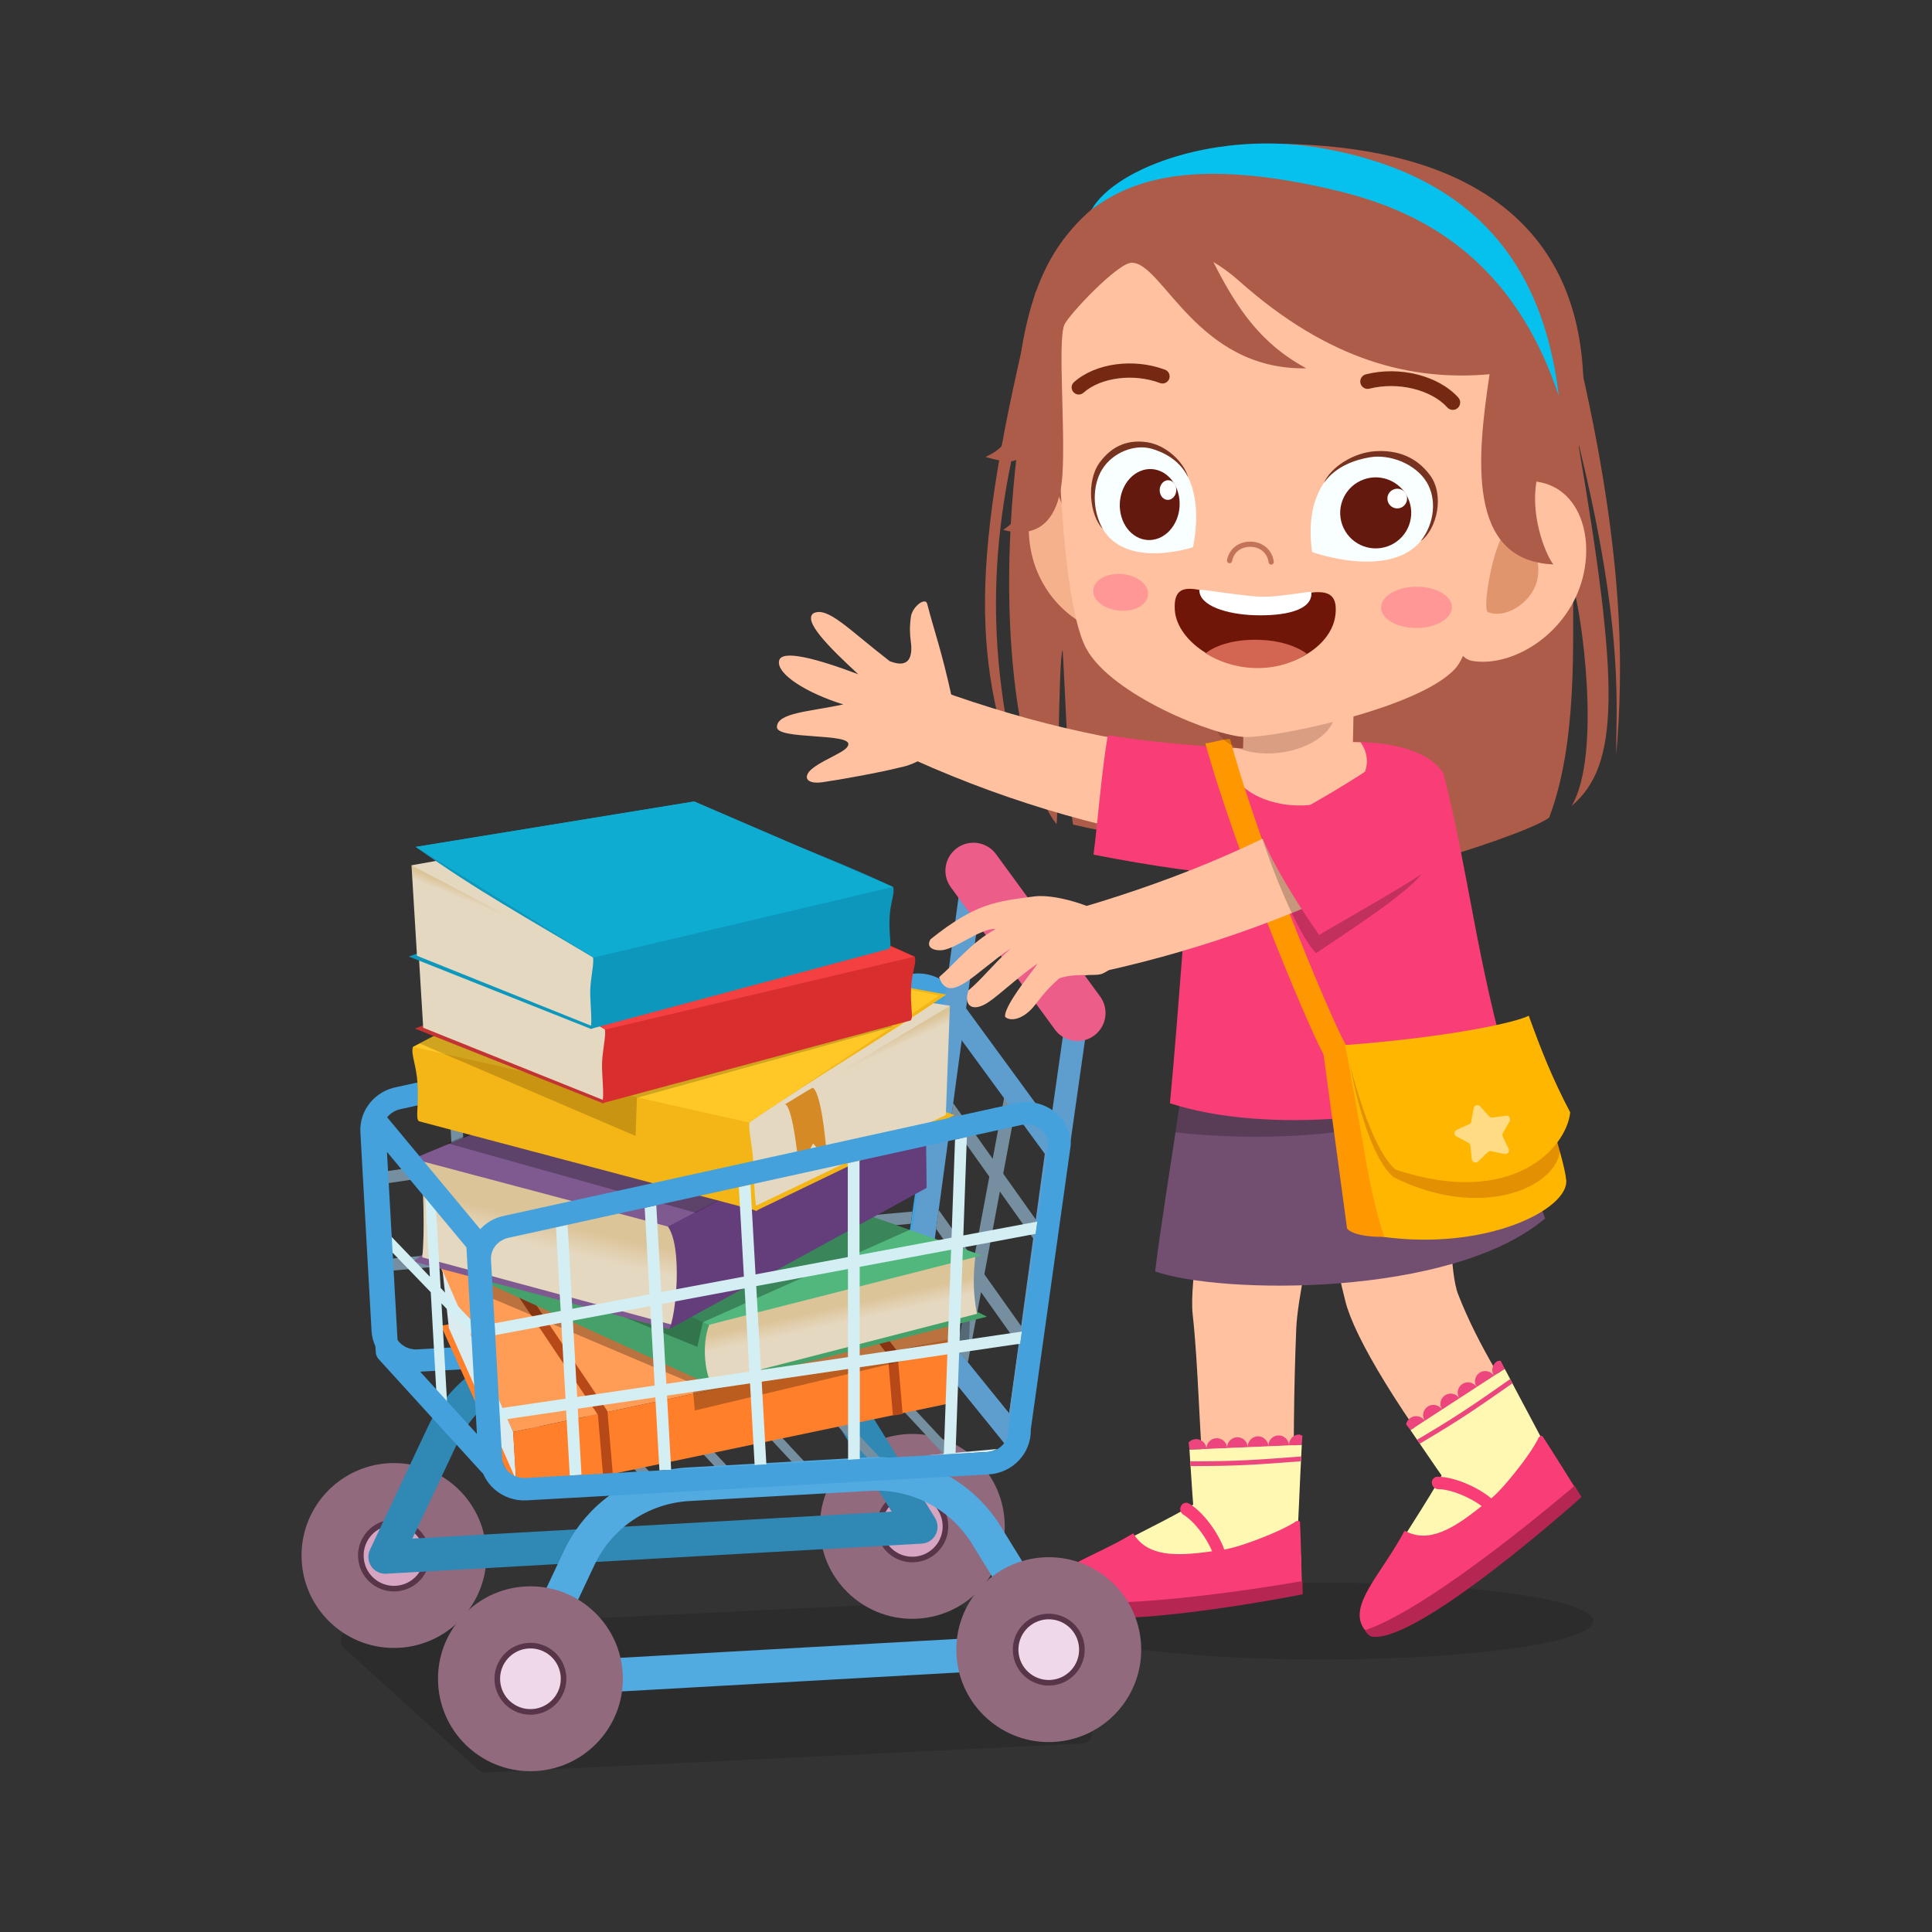 <?xml version="1.0" encoding="utf-8"?>
<!-- Generator: Adobe Illustrator 16.0.0, SVG Export Plug-In . SVG Version: 6.00 Build 0)  -->
<!DOCTYPE svg PUBLIC "-//W3C//DTD SVG 1.1//EN" "http://www.w3.org/Graphics/SVG/1.1/DTD/svg11.dtd">
<svg version="1.1" id="Layer_5" xmlns="http://www.w3.org/2000/svg" xmlns:xlink="http://www.w3.org/1999/xlink" x="0px" y="0px"
	 width="4000px" height="4000px" viewBox="0 0 4000 4000" enable-background="new 0 0 4000 4000" xml:space="preserve">
<rect x="0" y="0" width="4000" height="4000" fill="#333333" stroke="none"/>
<g>
	<rect display="none" fill="#FFFFFF" width="4000" height="4000"/>
	<g>
		<path fill="#AD5C49" d="M2118.383,1652.474c-102.408-278.971-116.931-474.059,26.12-1049.133l1109.656,75.372
			c114.333,463.966,105.796,715.417,92.327,882.383c-2.538-79.951,20.842-244.915-80.146-649.844
			c87.787,510.391,86.832,673.289-12.449,757.302c64.107-107.994,18.179-411.921,3.578-450.418
			c-2.106,108.956,9.545,317.415-50.088,474.668c-33.277,24.563-178.422,71.349-222.963,83.719
			c-128.227,35.599-613.198-33.297-762.482-69.243c-6.26-13.123-18.637-319.313-21.934-361.689
			c-8.766,14.418-9.002,347.023-12.58,360.78c-74.548-95.009-135.076-425.443-71.25-846.483
			C2028.658,1190.3,2060.634,1424.821,2118.383,1652.474z"/>
		<path opacity="0.13" d="M2240.618,3609.921l-1234.966,59.796c-5.724,0.281-11.33-1.727-15.575-5.58l-277.649-251.875
			c-14.274-12.952-5.756-36.698,13.495-37.621l1254.748-60.182l273.738,258.129
			C2268.282,3585.672,2259.66,3608.998,2240.618,3609.921z"/>
		<path opacity="0.13" d="M3298.518,3356.213c0,44.039-250.862,79.736-560.323,79.736c-309.462,0-560.329-35.697-560.329-79.736
			c0-44.037,250.867-79.734,560.329-79.734C3047.655,3276.479,3298.518,3312.176,3298.518,3356.213z"/>
		<path fill="#FFC19F" d="M3067.816,3146.786c52.889-9.793,119.828-65.724,155.722-97.94
			c-106.929-178.473-161.799-260.033-204.692-369.23c-17.263-43.94-18.61-178.244-20.095-360.637
			c-90.889-1.099-181.725-2.93-272.62-2.25c16.648,183.111,39.708,301.016,59.62,378.56
			C2804.361,2767.762,2892.503,2919.565,3067.816,3146.786z"/>
		<path fill="#FFC19F" d="M2499.421,3179.775c42.533,6.364,133.337,6.973,177.858-4.881c1.544-196.645,0.896-286.964,6.469-423.879
			c2.428-59.666,26.579-167.614,71.991-397.223c-84.909-20.108-152.341-22.385-237.394-41.774
			c-26.965,182.66-56.061,345.048-49.088,408.69C2481.523,2832.589,2480.968,2936.03,2499.421,3179.775z"/>
		<path fill="#724E70" d="M2442.667,2285.865c-17.924,119.456-41.911,268.819-51.109,346.5
			c132.878,47.014,612.249,55.191,807.476-109.709c-30.667-88.585-88.971-224.381-123.681-299.138
			C2948.609,2244.981,2556.117,2295.063,2442.667,2285.865z"/>
		<path opacity="0.22" d="M3086.133,2247.107c-3.723-8.217-7.444-16.406-10.78-23.589
			c-126.743,21.463-519.235,71.545-632.686,62.347c-2.839,18.919-5.854,38.7-8.916,58.718
			C2571.66,2359.812,2873.932,2369.807,3086.133,2247.107z"/>
		<path fill="#FFC19F" d="M1905.449,1414.917c-17.917,36.993-43.286,103.939-53.896,139.407
			c212.901,99.792,410.764,157.809,639.168,196.456c7.398-77.19,12.26-119.573,22.771-196.482
			C2304.059,1540.561,2101.322,1488.451,1905.449,1414.917z"/>
		<path fill="#F93D77" d="M2293.912,1522.127c-11.873,60.627-21.568,183.798-29.882,247.343
			c130.784,25.551,238.126,39.393,247.212,35.664c94.492-38.837,114.307-240.461,119.049-253.021
			C2563.934,1549.791,2422.016,1543.197,2293.912,1522.127z"/>
		<path fill="#F93D77" d="M2422.225,2284.165c197.836,64.637,523.277,35.521,705.447-54.583
			c-69.537-233.095-88.271-431.186-139.197-628.538c-74.613-114.477-398.623-50.082-507.65-20.096
			C2465.49,1718.93,2439.854,2103.952,2422.225,2284.165z"/>
		<path fill="#FFC19F" d="M2830.025,1577.246c0.379-14.431-4.6-28.09-13.098-40.538c-64.4-2.63-135.881,4.468-199.156,14.921
			c-18.762-0.713-42.16-1.766-68.366-3.251c-2.655,6.875-4.474,13.986-4.671,21.43c-1.354,51.953,61.406,95.729,140.191,97.783
			C2763.707,1669.646,2828.67,1629.192,2830.025,1577.246z"/>
		<path fill="#FFC19F" d="M2803.185,1434.398l-3.016,149.5c-0.647,32.146-52.012,57.193-114.726,55.931
			c-62.721-1.263-113.038-28.357-112.391-60.503l3.016-149.507L2803.185,1434.398z"/>
		<path fill="#FF9700" d="M2546.664,1529.977c-12.789-0.412-41.865,9.015-51.227,8.942
			c69.688,249.979,234.547,638.384,250.889,653.775l44.154-23.759C2773.375,2152.824,2610.928,1768.154,2546.664,1529.977z"/>
		<g>
			<path fill="#FFB600" d="M3242.672,2443.295c5.77,59.547-164.114,147.643-382.732,117.055
				c-5.725-0.799-34.508-9.446-37.418-13.129c-18.807-91.111-59.176-261.734-77.74-363.272c8.387-1.642,31.21-19.362,38.373-19.774
				c237.596-13.777,349.207-38.164,374.961-50.331C3187.107,2255.912,3238.021,2395.313,3242.672,2443.295z"/>
			<g opacity="0.25">
				<path fill="#912406" d="M3158.115,2113.843c-22.332,12.232-133.957,71.251-363.173,89.004c0,0,30.601,184.27,90.542,234.606
					c182.326,90.822,336.301,20.396,344.406-54.818C3207.818,2304.719,3183.02,2194.585,3158.115,2113.843z"/>
			</g>
			<path fill="#FFB600" d="M3165.069,2102.912c-22.332,12.232-150.651,43.108-379.867,60.862c0,0,44.331,207.413,104.272,257.75
				c240.068,79.964,353.381-43.246,361.485-118.461C3213.758,2232.146,3191.824,2176.668,3165.069,2102.912z"/>
			<path fill="#FF9700" d="M2865.748,2559.982c-12.672,2.329-63.996-0.667-76.818-16.419l-49.086-364.069
				c16.045-3.814,36.86-15.72,45.358-15.72c0,0,31.582,173.161,41.375,231.041
				C2845.299,2505.505,2865.748,2559.982,2865.748,2559.982z"/>
		</g>
		<path fill="#FFDC83" d="M3051.162,2294.271l-5.07,27.75c-0.451,2.473-2.087,4.559-4.377,5.586l-25.734,11.553
			c-5.763,2.59-6.057,10.662-0.496,13.665l24.824,13.397c2.205,1.189,3.689,3.395,3.958,5.887l3.035,28.044
			c0.681,6.28,8.269,9.06,12.841,4.696l20.416-19.467c1.813-1.734,4.363-2.46,6.824-1.949l27.604,5.782
			c6.188,1.288,11.173-5.069,8.438-10.768l-12.213-25.427c-1.086-2.264-0.988-4.913,0.262-7.091l14.025-24.472
			c3.141-5.482-1.367-12.188-7.627-11.35l-27.959,3.754c-2.486,0.334-4.979-0.575-6.666-2.434l-18.938-20.906
			C3060.064,2285.84,3052.293,2288.057,3051.162,2294.271z"/>
		<path fill="#FFC19F" d="M2206.916,1888.14c5.979,37.156,22.522,100.439,33.578,132.368
			c227.848-46.759,420.354-115.628,626.876-215.858c-36.79-60.673-56.336-94.427-90.437-156.637
			C2599.592,1755.804,2406.407,1831.745,2206.916,1888.14z"/>
		<path opacity="0.22" d="M2611.32,1729.232c49.017-16.321,148.99-51.548,227.137-91.87
			c118.081-29.607,133.035,97.666,108.635,164.697c-13.554,37.215-194.225,151.293-222.17,171.369
			C2686.784,1936.148,2628.826,1787.76,2611.32,1729.232z"/>
		<path fill="#F93D77" d="M2607.645,1717.66c49.016-16.328,177.545-89.999,253.341-143.548
			c118.081-29.606,138.622,126.167,100.74,221.739c-19.651,19.821-183.373,111.481-230.472,139.832
			C2697.689,1889.409,2625.15,1776.188,2607.645,1717.66z"/>
		<g>
			<path fill="#ED457D" d="M2689.087,2969.961c-11.794,0.53-20.913,10.722-20.384,22.517l26.507-0.929
				c0.249-4.481,0.693-11.226,1.216-18.925C2693.921,2971.747,2691.9,2969.83,2689.087,2969.961z M2518.307,2977.621
				c-11.788,0.523-20.92,10.552-20.391,22.34l42.697-1.871C2540.084,2986.296,2530.094,2977.085,2518.307,2977.621z
				 M2475.609,2979.531c-5.86,0.262-11.041,2.892-14.725,6.896c0.805,6.895,1.459,12.521,1.767,15.078l35.265-1.544
				C2497.387,2988.173,2487.398,2979.002,2475.609,2979.531z M2560.996,2975.698c-11.787,0.536-20.912,10.598-20.383,22.392
				l42.697-1.871C2582.779,2984.425,2572.791,2975.175,2560.996,2975.698z M2603.699,2973.788
				c-11.793,0.53-20.92,10.637-20.389,22.431l42.696-1.871C2625.477,2982.554,2615.481,2973.258,2603.699,2973.788z
				 M2646.391,2971.871c-11.788,0.537-20.914,10.683-20.384,22.477l42.696-1.87
				C2668.174,2980.683,2658.178,2971.348,2646.391,2971.871z"/>
			<path fill="#FFF8B3" d="M2684.096,3216.617c-0.49,6.234-201.722,7.438-202.938-0.02c-10.179-62.309-16.511-191.55-18.506-215.093
				l232.559-9.956C2691.487,3057.121,2687.249,3176.72,2684.096,3216.617z"/>
			<path fill="#FFF8B3" d="M2504.432,3094.44c2.971-14.882,141.912,7.411,167.039,2.499c1.328,34.245,22.123,89.083,22.051,135.646
				c-0.045,32.42-26.539,56.624-56.055,62.55c-113.959,22.916-415.074,91.111-429.93,7.393
				C2195.35,3233.821,2374.752,3178.035,2504.432,3094.44z"/>
			<path fill="#F93D77" d="M2691.514,3150.711c-2.105-2.525-7.811-2.649-11.971,1.57c-27.605,16.785-71.643,34.316-108.001,46.32
				c-12.384,4.095-24.681,7.268-36.776,9.668c-12.566-35.729-44.156-78.158-72.795-95.251c-5.992-3.598-13.502-1.315-16.838,4.984
				c-3.336,6.319-1.184,14.358,4.789,17.904c22.084,13.161,47.792,47.079,59.586,75.823c-75.94,10.898-134.174,11.16-163.289-37.137
				c-87.35,53.294-179.317,72.54-175.766,131.518c4.357,72.448,525.803-6.266,525.803-6.266
				C2694.398,3256.266,2693.516,3189.908,2691.514,3150.711z"/>
			<path fill="#B52652" d="M2696.604,3273.463c0.059,9.695,0.195,19.043,0.549,27.338c0,0-450.563,90.574-522.016,27.121
				c-2.558-2.271-5.639-13.783-4.441-17.531C2297.732,3336.49,2582.368,3293.094,2696.604,3273.463z"/>
			<path fill="#ED457D" d="M2464.889,3035.331c94.846,0.099,135.076-2.741,228.574-9.989c0.157-3.349,0.328-6.686,0.491-9.91
				c-94.343,7.32-134.306,10.179-229.687,10.094C2464.477,3028.803,2464.66,3031.603,2464.889,3035.331z"/>
		</g>
		<g>
			<path fill="#ED457D" d="M3099.242,2818.643c-9.885,6.449-12.553,19.866-6.098,29.751l22.354-14.28
				c-2.067-3.99-5.115-10.016-8.583-16.917C3104.312,2817.72,3101.597,2817.099,3099.242,2818.643z M2956.094,2912.095
				c-9.879,6.45-12.646,19.723-6.189,29.601l35.809-23.327C2979.257,2908.484,2965.978,2905.639,2956.094,2912.095z
				 M2920.305,2935.455c-4.906,3.205-8.033,8.104-9.172,13.423c4.199,5.534,7.628,10.034,9.191,12.089l29.58-19.271
				C2943.448,2931.817,2930.189,2929.005,2920.305,2935.455z M2991.875,2888.729c-9.877,6.45-12.618,19.756-6.162,29.64
				l35.809-23.32C3015.072,2885.156,3001.766,2882.278,2991.875,2888.729z M3027.671,2865.361
				c-9.884,6.457-12.599,19.795-6.149,29.687l35.809-23.327C3050.881,2861.83,3037.549,2858.912,3027.671,2865.361z
				 M3063.453,2842.002c-9.877,6.457-12.572,19.828-6.123,29.719l35.814-23.327
				C3086.689,2838.509,3073.338,2835.552,3063.453,2842.002z"/>
			<path fill="#FFF8B3" d="M3220.398,3033.545c2.747,5.619-169.904,109.009-174.745,103.199
				c-40.452-48.473-111.638-156.525-125.329-175.777l195.174-126.854C3145.641,2892.457,3202.82,2997.593,3220.398,3033.545z"/>
			<path fill="#FFF8B3" d="M3003.564,3019.729c-5.01-14.319,125.959-65.788,145.092-82.803
				c18.559,28.809,64.356,65.448,87.979,105.58c16.451,27.933,5.945,62.25-16.453,82.358
				c-86.466,77.694-311.037,289.555-366.404,225.029C2808.333,3296.94,2934.428,3157.658,3003.564,3019.729z"/>
			<path fill="#F93D77" d="M3193.264,2973.029c-3.101-1.099-8.079,1.694-9.512,7.444c-15.235,28.488-44.233,65.984-69.432,94.813
				c-8.576,9.818-17.551,18.807-26.748,27.022c-28.986-24.374-77.766-44.835-111.122-44.985c-6.985-0.053-12.291,5.736-11.958,12.86
				c0.348,7.13,6.287,12.959,13.234,12.972c25.701,0.104,65.088,16.236,89.861,34.978c-59.836,48.015-109.846,77.851-159.477,51.083
				c-48.1,90.313-117.499,153.648-84.445,202.631c40.604,60.163,449.529-272.821,449.529-272.821
				C3249.436,3062.445,3214.923,3005.764,3193.264,2973.029z"/>
			<path fill="#B52652" d="M3260.072,3076.137c4.984,8.309,9.858,16.289,14.379,23.256c0,0-341.861,307.139-435.66,288.849
				c-3.357-0.654-11.867-9.001-12.737-12.835C2948.701,3333.266,3171.703,3151.129,3260.072,3076.137z"/>
			<path fill="#ED457D" d="M2939.459,2988.951c81.71-48.158,114.901-71.061,191.719-124.858c-1.57-2.963-3.12-5.92-4.618-8.772
				c-77.505,54.275-110.46,77.066-192.622,125.507C2935.782,2983.541,2937.358,2985.857,2939.459,2988.951z"/>
		</g>
		<path opacity="0.19" fill="#3A0808" d="M2763.883,1468.879c4.854,41.486-46.89,81.638-115.569,89.678
			c-68.687,8.04-128.3-19.082-133.153-60.568c-4.854-41.493,46.883-81.645,115.57-89.678
			C2699.41,1400.271,2759.022,1427.386,2763.883,1468.879z"/>
		<path fill="#FFC19F" d="M1756.314,1541.98c-2.211,8.864-15.013,15.104-34.644,25.499c-17.001,9.001-42.919,21.725-49.461,34.683
			c-6.979,13.849,7.634,20.652,29.941,17.459c36.835-5.266,119.593-20.174,160.144-30.49
			c70.204-13.194,122.556-80.604,108.321-145.621c-21.345-97.482-35.638-133.984-50.971-193.408
			c-3.775-14.646-30.765,6.077-33.669,26.611c-6.221,43.966,4.514,56.401-0.504,78.688c-4.906,21.731-23.347,21.397-43.403,13.489
			c-85.72-66.122-127.867-113.319-157.645-99.36c-22.719,15.373,30.156,68.883,92.55,126.487
			c-86.558-32.701-158.718-51.809-163.918-28.135c-6.149,28.018,58.874,67.757,132.898,90.548
			c-69.19,14.961-137.196,16.988-137.412,46.864C1608.345,1532.063,1762.535,1517.005,1756.314,1541.98z"/>
		<path fill="#916A7E" d="M1006.784,3209.781c5.926,105.528-74.816,195.893-180.351,201.82
			c-105.528,5.933-195.893-74.816-201.82-180.352c-5.933-105.527,74.816-195.887,180.344-201.819
			C910.492,3023.504,1000.851,3104.246,1006.784,3209.781z"/>
		<path fill="#593549" d="M890.004,3216.342c2.31,41.042-29.09,76.177-70.132,78.486c-41.042,2.309-76.176-29.098-78.485-70.139
			c-2.31-41.035,29.09-76.177,70.132-78.479C852.56,3143.901,887.701,3175.301,890.004,3216.342z"/>
		<path fill="#D6A5C1" d="M878.426,3216.99c1.949,34.65-24.558,64.31-59.208,66.259c-34.644,1.942-64.304-24.563-66.253-59.208
			c-1.942-34.644,24.564-64.303,59.208-66.252S876.476,3182.346,878.426,3216.99z"/>
		<g>
			<path fill="#916A7E" d="M2079.938,3149.48c5.928,105.529-74.815,195.894-180.351,201.82
				c-105.528,5.934-195.886-74.815-201.819-180.351c-5.927-105.528,74.815-195.887,180.351-201.819
				C1983.646,2963.204,2074.005,3043.946,2079.938,3149.48z"/>
			<path fill="#593549" d="M1963.165,3156.042c2.302,41.042-29.097,76.177-70.139,78.485c-41.035,2.303-76.177-29.097-78.485-70.139
				c-2.303-41.035,29.097-76.176,70.138-78.484C1925.721,3083.602,1960.855,3115,1963.165,3156.042z"/>
			<path fill="#D6A5C1" d="M1951.586,3156.689c1.942,34.645-24.564,64.311-59.208,66.26c-34.644,1.943-64.31-24.563-66.252-59.207
				c-1.95-34.645,24.557-64.304,59.201-66.254C1919.971,3095.539,1949.637,3122.046,1951.586,3156.689z"/>
		</g>
		<path fill="#3088B5" d="M1908.281,3195.913l-1108.858,62.308c-12.239,0.688-23.955-5.121-30.811-15.287
			s-7.836-23.184-2.629-34.271l119.115-252.975c47.211-100.269,145.281-166.43,255.932-172.645l374.569-21.051
			c110.65-6.215,215.512,48.545,273.659,142.894l146.7,238.034c6.417,10.44,6.908,23.484,1.23,34.35
			C1931.517,3188.142,1920.521,3195.227,1908.281,3195.913z M853.829,3185.459l992.242-55.753l-116.067-188.318
			c-44.718-72.571-125.388-114.692-210.5-109.911l-374.569,21.051c-85.119,4.782-160.563,55.675-196.868,132.793L853.829,3185.459z"
			/>
		<path fill="#758FA0" d="M1093.74,2806.2l239.212,256.671l16.177-10.944l-239.211-256.664L1093.74,2806.2z M1417.985,2788.957
			l239.211,256.67l16.184-10.943l-239.212-256.664L1417.985,2788.957z M962.674,2814.566l239.244,256.664l16.178-10.982
			l-239.238-256.664L962.674,2814.566z M1252.713,2792.437l239.212,256.665l16.184-10.938L1268.897,2781.5L1252.713,2792.437z
			 M1573.818,2780.204l239.211,256.664l16.185-10.938l-239.212-256.664L1573.818,2780.204z M1739.313,2780.57l239.212,256.664
			l16.184-10.938l-239.218-256.664L1739.313,2780.57z"/>
		<g>
			<path fill="#758FA0" d="M1898.253,2061.857c-1.903,0.111-3.873,0.32-5.763,0.653l-14.758,3.245L1898.253,2061.857z"/>
			<path fill="#758FA0" d="M1889.206,2508.39l-124.78,11.265l7.588-212.45l148.52-21.835l3.604-25.656l-151.228,22.229
				l6.947-194.657l-25.074,5.515l-6.888,192.825l-186.911,27.461v-177.636l-24.858,5.463v175.83l-184.609,27.141l-9.007-160.405
				l-24.623,5.416l8.916,158.626l-176.079,25.892l-8.196-145.941l-24.636,5.416l8.105,144.156l-164.429,24.178l-7.438-132.316
				l-24.629,5.417l7.34,130.536l-139.682,20.527l1.4,24.923l139.524-20.521l9.198,163.67l-139.97,12.645l1.399,24.871
				l139.793-12.625l9.564,170.139l24.851-1.399l-9.609-170.977l165.279-14.922l9.923,176.596l24.858-1.399l-9.976-177.439
				l176.975-15.981l10.31,183.458l24.851-1.394l-10.362-184.301l171.428-15.478v190.719l24.858-1.4v-191.563l177.105-16.007
				l-7.064,198.025l24.93-1.399l7.104-198.876l122.117-11.029L1889.206,2508.39z M972.087,2591.219l-9.276-165.069l164.585-24.185
				l9.793,174.339L972.087,2591.219z M1161.995,2574.066l-9.871-175.738l176.236-25.904l10.433,185.675L1161.995,2574.066z
				 M1363.593,2555.855l-10.513-187.063l183.274-26.932v198.386L1363.593,2555.855z M1739.457,2521.911l-178.238,16.092v-199.798
				l185.773-27.324L1739.457,2521.911z"/>
		</g>
		<path fill="#45A1DB" d="M1822.685,2786.373l-956.093,53.719c-50.894,2.859-94.578-35.232-97.371-84.902l-23.085-410.783
			c-2.558-45.529,30.183-85.924,76.176-93.996l1061.177-233.408c27.566-4.913,54.661,1.988,75.509,18.512
			c20.141,15.955,32.498,39.629,33.917,64.945l-0.196,4.52l-82.673,588.557C1911.44,2742.172,1872.741,2783.56,1822.685,2786.373z
			 M1898.253,2061.857c-1.903,0.111-3.873,0.32-5.763,0.653L831.313,2295.92c-23.812,4.2-40.094,23.831-38.851,45.883
			l23.079,410.783c1.361,24.131,23.091,42.605,48.447,41.186l956.093-53.727c25.355-1.426,44.881-22.215,43.527-46.347l0.197-4.532
			l82.921-588.139c-1.184-11.461-7.209-21.737-16.543-29.155C1921.162,2064.735,1909.832,2061.209,1898.253,2061.857z"/>
		<path fill="#51AAE0" d="M2190.791,3451.111l-1108.864,62.309c-12.233,0.688-23.949-5.121-30.811-15.287
			c-6.856-10.166-7.837-23.184-2.63-34.271l119.115-252.975c47.21-100.27,145.281-166.43,255.932-172.645l374.569-21.051
			c110.65-6.215,215.517,48.545,273.666,142.887l146.701,238.041c6.417,10.439,6.9,23.484,1.229,34.35
			C2214.02,3443.34,2203.03,3450.425,2190.791,3451.111z M1136.333,3440.658l992.242-55.754l-116.066-188.324
			c-44.718-72.565-125.389-114.687-210.501-109.904l-374.569,21.051c-85.112,4.781-160.556,55.675-196.861,132.793
			L1136.333,3440.658z"/>
		<path fill="#5D9ECE" d="M2106.229,3005.691c-7.354,0.412-14.588-2.702-19.337-8.557l-213.784-263.99
			c-4.023-4.972-5.829-11.305-4.959-17.637l124.27-915.849c1.263-9.4,8.098-17.047,17.269-19.376
			c9.329-2.316,18.854,1.145,24.434,8.792l215.498,294.599c3.565,4.88,5.109,10.964,4.246,16.956l-125.965,885.11
			c-1.309,9.126-7.883,16.668-16.772,19.141C2109.52,3005.312,2107.851,3005.6,2106.229,3005.691z M1915.444,2711.682
			l173.908,214.746l117.25-822.979l-175.954-240.546L1915.444,2711.682z"/>
		<path fill="#ED5D8A" d="M2234.201,2155.264c-18.958,1.066-38.053-7.189-50.115-23.667l-215.505-294.592
			c-18.898-25.846-13.267-62.125,12.579-81.05c25.807-18.853,62.105-13.292,81.057,12.573l215.498,294.599
			c18.898,25.846,13.273,62.125-12.579,81.05C2255.768,2151.031,2245.008,2154.655,2234.201,2155.264z"/>
		<polygon fill="#758FA0" points="2088.108,2224.041 2055.23,2399.159 1973.487,2284.034 1968.156,2323.31 2048.297,2436.178 
			2016.197,2607.533 1943.481,2505.119 1938.15,2544.395 2009.264,2644.552 1981.422,2793.156 2003.827,2820.82 2031.092,2675.291 
			2109.414,2785.601 2114.961,2746.64 2038.026,2638.278 2070.119,2466.923 2140.663,2566.27 2146.211,2527.302 2077.06,2429.904 
			2109.938,2254.793 		"/>
		<path fill="#5D9ECE" d="M2106.229,3005.691c-7.354,0.412-14.588-2.702-19.337-8.557l-213.784-263.99
			c-3.978-4.933-5.764-11.356-4.959-17.637l80.736-630.252c1.217-9.42,8.04-17.151,17.237-19.507
			c9.165-2.446,18.918,1.112,24.498,8.766l215.499,294.593c3.565,4.834,5.083,10.897,4.259,16.844l-82.477,599.788
			c-1.256,9.172-7.863,16.668-16.772,19.141C2109.492,3005.338,2107.877,3005.6,2106.229,3005.691z M1915.444,2711.682
			l173.908,214.746l73.795-537.5l-175.634-240.088L1915.444,2711.682z"/>
		<path fill="#916A7E" d="M1289.287,3464.98c5.927,105.527-74.815,195.887-180.344,201.819
			c-105.535,5.927-195.894-74.815-201.82-180.351c-5.933-105.528,74.81-195.887,180.344-201.82
			C1193.002,3278.703,1283.354,3359.445,1289.287,3464.98z"/>
		<path fill="#593549" d="M1172.514,3471.541c2.31,41.042-29.097,76.176-70.132,78.485c-41.042,2.303-76.183-29.097-78.485-70.138
			c-2.31-41.043,29.09-76.177,70.132-78.486C1135.07,3399.1,1170.211,3430.5,1172.514,3471.541z"/>
		<path fill="#EFD8E7" d="M1160.936,3472.188c1.942,34.644-24.563,64.31-59.208,66.26c-34.644,1.942-64.31-24.563-66.253-59.208
			c-1.949-34.644,24.558-64.31,59.201-66.252C1129.327,3411.039,1158.986,3437.545,1160.936,3472.188z"/>
		<g>
			<g>
				<polygon fill="#FF9D57" points="1983.11,2769.391 1062.433,2964.761 911.741,2623.338 1736.291,2473.582 				"/>
				<polygon fill="#FF7F2B" points="956.224,2737.266 1062.433,2964.761 1070.021,3092.988 912.978,2744.736 				"/>
				<polygon fill="#DAECEF" points="916.262,2630.639 1062.433,2964.761 1068.274,3063.42 929.371,2749.643 				"/>
				<polygon fill="#FF7F2B" points="1983.11,2769.391 1062.433,2964.761 1070.021,3092.988 1977.033,2903.237 				"/>
				<polygon fill="#B74918" points="1257.659,2921.58 1047.27,2608.011 1025.25,2612.309 1237.923,2929.299 1248.553,3054.707 
					1258.633,3053.529 1268.655,3051.437 				"/>
				<polygon fill="#B74918" points="1857.78,2797.48 1625.987,2495.084 1603.968,2499.375 1838.051,2805.199 1848.674,2930.607 
					1858.755,2929.437 1868.783,2927.337 				"/>
			</g>
			<polygon opacity="0.27" points="1433.391,2864.185 978.655,2671.183 1046.557,2591.238 1480.372,2527.569 2008.288,2723.24 
				2005.939,2785.222 1438.591,2920.239 			"/>
			<g>
				<path fill="#45A06A" d="M1475.479,2869.784l-566.858-365.287l481.04-107.281l653.652,328.824L1475.479,2869.784z"/>
				
					<linearGradient id="SVGID_1_" gradientUnits="userSpaceOnUse" x1="2149.323" y1="821.776" x2="2123.655" y2="772.232" gradientTransform="matrix(-1.486 0.037 -0.014 -0.555 4919.178 3086.581)">
					<stop  offset="0" style="stop-color:#DCC499"/>
					<stop  offset="1" style="stop-color:#E5D8C0"/>
				</linearGradient>
				<path fill="url(#SVGID_1_)" d="M2022.732,2720.041l-554.973,142.946c-19.435-50.913-11.539-72.088-2.544-119.998L2020.103,2596
					C2013.992,2641.596,2014.784,2678.901,2022.732,2720.041z"/>
				<path fill="#45A06A" d="M894.066,2604.387l-5.063-118.016l579.444,256.369c-17.015,41.396-7.902,109.303,7.811,127.024
					L894.066,2604.387z"/>
				<path fill="#51B77D" d="M2032.95,2599.088l-565.281,143.672l-576.651-257.475l534.137-100.937L2032.95,2599.088z"/>
			</g>
			<polygon opacity="0.27" points="1884.064,2545.918 1455.128,2737.553 1443.674,2788.485 1031.321,2620.473 1673.832,2473.582 			
				"/>
			<g>
				<path fill="#7F5A90" d="M1386.043,2751.918l506.46-481.393L1443.7,2169.498l-588.209,442.274L1386.043,2751.918z"/>
				
					<linearGradient id="SVGID_2_" gradientUnits="userSpaceOnUse" x1="1186.062" y1="1158.824" x2="1145.586" y2="1080.698" gradientTransform="matrix(1.123 -0.028 -0.014 -0.555 -151.659 3212.537)">
					<stop  offset="0" style="stop-color:#DCC499"/>
					<stop  offset="1" style="stop-color:#E5D8C0"/>
				</linearGradient>
				<path fill="url(#SVGID_2_)" d="M874.206,2603.17l518.646,139.963c15.615-63.381,22.405-142.75-4.723-202.65l-518.758-144.908
					C877.091,2450.877,879.668,2552.434,874.206,2603.17z"/>
				<path fill="#633E7A" d="M1918.532,2459.335l-2.467-203.54l-535.799,280.271c34.926,40.571,18.748,193.251,5.057,215.871
					L1918.532,2459.335z"/>
				<path fill="#7F5A90" d="M854.882,2399.23l528.198,140.219l530.82-279.547l-499.879-93.034L854.882,2399.23z"/>
			</g>
			<polygon opacity="0.27" points="1440.09,2510.862 926.29,2366.994 1024.786,2325.9 1625.444,2411.758 			"/>
			<g>
				<path fill="#F4B516" d="M1976.11,2308.617l-411.307,198.366l-39.438-24.682l407.401-189.142L1976.11,2308.617z"/>
				<path fill="#E5D8C0" d="M872.42,2317.939l693.437,178.047l400.807-413.608l-653.193-106.653l-438.964,189.94L872.42,2317.939z"
					/>
				
					<linearGradient id="SVGID_3_" gradientUnits="userSpaceOnUse" x1="1727.279" y1="1676.22" x2="1739.523" y2="1654.487" gradientTransform="matrix(1 -0.011 -0.009 -0.798 -2.206 3568.483)">
					<stop  offset="0" style="stop-color:#DCC499"/>
					<stop  offset="1" style="stop-color:#E5D8C0"/>
				</linearGradient>
				<path fill="url(#SVGID_3_)" d="M1560.591,2327.045l406.073-244.667l-8.425,225.926l-392.382,187.683L1560.591,2327.045z"/>
				<path fill="#F4B516" d="M854.778,2167.582c-4.331,15.673,7.431,37.822,9.694,75.992c2.858,48.264-4.684,70.604,2.558,77.76
					l700.672,185.637c-5.534-16.093-6.921-71.735-8.105-101.283c-1.19-29.542-10.512-66.495-7.974-81.867
					c150.704-102.965,257.05-161.838,407.761-264.809l-646.279-116.767C1145.537,2032.054,1022.34,2077.766,854.778,2167.582z"/>
				<path fill="#FFC826" d="M855.661,2167.568l694.483,156.461l394.906-263.153l-634.654-119.436L855.661,2167.568z"/>
				<path fill="#D68A25" d="M1712.362,2399.564l-29.038-32.133l-28.849,54.394c0,0-11.978-132.257-29.391-135.58
					c2.839-0.687,55.015-34.141,57.913-34.153C1703.341,2265.58,1712.362,2399.564,1712.362,2399.564z"/>
			</g>
			<polygon opacity="0.18" points="868.744,2160.281 935.356,2126.095 1819.971,2109.074 1849.021,2125.925 1318.646,2272.848 
				1315.97,2351.902 			"/>
			<g>
				<path fill="#C43333" d="M858.84,2129.496l389.294,154.682l31.308-17.636l-379.959-152.319L858.84,2129.496z"/>
				<path fill="#E5D8C0" d="M1880.211,2110.01l-632.404,167.077l-383.361-342.698l602.006-107.085l409.161,152.254L1880.211,2110.01
					z"/>
				
					<linearGradient id="SVGID_4_" gradientUnits="userSpaceOnUse" x1="3218.056" y1="1678.227" x2="3233.098" y2="1651.526" gradientTransform="matrix(-0.735 0.009 -0.006 -0.544 3480.167 2924.088)">
					<stop  offset="0" style="stop-color:#DCC499"/>
					<stop  offset="1" style="stop-color:#E5D8C0"/>
				</linearGradient>
				<path fill="url(#SVGID_4_)" d="M1244.15,2134.331l-379.704-199.942l11.755,193.427l371.606,149.271L1244.15,2134.331z"/>
				<path fill="#D82E2E" d="M1893.883,1980.722c4.272,13.332-6.208,32.596-7.627,65.364c-1.799,41.427,5.566,60.397-1.001,66.703
					l-638.448,171.408c4.834-13.934-0.929-57.14-0.354-82.488c0.582-25.349,8.556-57.245,5.94-70.354
					c-141.141-84.628-245.21-140.905-379.044-236.242l592.854-96.507C1622.697,1871.551,1737.396,1907.771,1893.883,1980.722z"/>
				<path fill="#F44040" d="M1893.065,1980.735l-639.306,150.763l-380.411-236.385l595.346-97.259L1893.065,1980.735z"/>
			</g>
			<g>
				<path fill="#0D97BC" d="M846.516,1980.474l377.127,149.847l30.333-17.08L885.89,1965.683L846.516,1980.474z"/>
				<path fill="#E5D8C0" d="M1835.964,1961.595l-612.635,161.864l-371.384-331.99l583.199-103.736l396.366,147.493
					L1835.964,1961.595z"/>
				
					<linearGradient id="SVGID_5_" gradientUnits="userSpaceOnUse" x1="3243.023" y1="1947.554" x2="3257.595" y2="1921.688" gradientTransform="matrix(-0.735 0.009 -0.006 -0.544 3480.167 2924.088)">
					<stop  offset="0" style="stop-color:#DCC499"/>
					<stop  offset="1" style="stop-color:#E5D8C0"/>
				</linearGradient>
				<path fill="url(#SVGID_5_)" d="M1219.79,1985.157l-367.844-193.688l11.389,187.376l359.995,144.614L1219.79,1985.157z"/>
				<path fill="#0D97BC" d="M1849.211,1836.35c4.141,12.913-6.012,31.583-7.386,63.322c-1.74,40.132,5.391,58.507-0.968,64.618
					l-618.497,166.051c4.684-13.495-0.902-55.354-0.34-79.912c0.563-24.55,8.281-55.452,5.75-68.156
					c-136.725-81.979-237.543-136.496-367.197-228.85l574.329-93.498C1586.502,1730.593,1697.617,1765.682,1849.211,1836.35z"/>
				<path fill="#0FACD1" d="M1848.419,1836.363l-619.32,146.053l-368.525-228.994l576.743-94.225L1848.419,1836.363z"/>
			</g>
		</g>
		<g>
			<polygon fill="#D4EFF4" points="898.985,2440.652 878.111,2441.822 890.043,2643.368 771.55,2519.936 778.667,2558.139 
				891.842,2675.389 904.585,2902.171 925.453,2901 914.077,2698.553 1024.236,2813.298 1021.345,2781.578 912.278,2666.525 			"/>
			<path fill="#45A1DB" d="M1015.53,3055.354c-6.921,0.393-13.81-2.27-18.598-7.542l-213.078-234.018
				c-3.48-3.833-5.547-8.727-5.835-13.875l-27.102-482.354c-0.556-9.852,5.423-18.938,14.771-22.51
				c9.4-3.552,20.037-0.837,26.362,6.797l214.406,257.672c3.087,3.722,4.912,8.313,5.181,13.109l25.773,458.699
				c0.543,9.655-5.188,18.611-14.307,22.333C1020.639,3054.648,1018.088,3055.211,1015.53,3055.354z M823.896,2789.375
				l163.545,179.611l-21.705-386.356l-164.572-197.79L823.896,2789.375z"/>
			<path fill="#D4EFF4" d="M2064.265,3000.065l-85.838,7.752l7.412-207.321l126.415-18.578l3.513-25.035l-129.051,18.971
				l6.888-193.086l150.593-28.227l3.565-25.389l-153.269,28.73l7.28-203.9l-24.472,5.385l-7.254,203.095l-190.522,35.665V2402.92
				l-24.25,5.338v194.422l-191.053,35.841l-10.453-185.995l-24.027,5.285l10.407,185.224l-171.271,32.119l-10.094-179.735
				l-24.033,5.285l10.054,178.964l-159.921,29.993l-9.76-173.849l-24.034,5.286l9.727,173.069l-136.875,25.649l1.374,24.459
				l136.699-25.63l8.831,157.142l-137.013,20.135l1.367,24.321l136.855-20.128l7.575,134.736l24.256-1.361l-7.699-136.921
				l160.608-23.602l8.504,151.449l24.256-1.36l-8.635-153.642l171.978-25.27l9.512,169.196l24.249-1.36l-9.629-171.388
				l178.839-26.271v188.142l24.256-1.367V2830.75l181.299-26.662l-7.359,205.928l-38.582,3.486l128.672-7.229
				C2051.587,3005.854,2058.22,3003.408,2064.265,3000.065z M1194.978,2892.241l-8.883-158.109l160.091-30.006l9.243,164.52
				L1194.978,2892.241z M1379.554,2865.101l-9.295-165.488l171.441-32.119l9.682,172.344L1379.554,2865.101z M1575.506,2836.291
				l-9.806-173.58l189.94-35.317v182.411L1575.506,2836.291z M1962.301,2779.438l-182.404,26.801v-183.392l189.267-35.502
				L1962.301,2779.438z"/>
			<path fill="#45A1DB" d="M2046.759,3052.594l-956.099,53.727c-50.893,2.858-94.578-35.233-97.365-84.903l-23.085-410.783
				c-2.558-45.528,30.183-85.923,76.177-93.995l1061.176-233.409c27.541-4.86,54.636,1.989,75.51,18.513
				c20.135,15.955,32.492,39.629,33.918,64.938l-0.203,4.527l-82.672,588.556
				C2135.515,3008.399,2096.815,3049.781,2046.759,3052.594z M2122.242,2328.078c-1.896,0.105-3.794,0.327-5.678,0.661
				l-1061.177,233.409c-23.818,4.193-40.093,23.83-38.857,45.882l23.085,410.783c1.354,24.132,23.084,42.605,48.439,41.179
				l956.1-53.719c25.355-1.426,44.882-22.215,43.521-46.354l0.202-4.526l82.627-588.145c-1.19-11.461-6.915-21.73-16.25-29.149
				C2145.235,2330.963,2133.82,2327.424,2122.242,2328.078z"/>
		</g>
		<g>
			<path fill="#916A7E" d="M2362.441,3404.68c5.934,105.528-74.816,195.887-180.344,201.82
				c-105.535,5.926-195.887-74.816-201.82-180.351c-5.926-105.528,74.816-195.887,180.344-201.82
				C2266.156,3218.402,2356.514,3299.145,2362.441,3404.68z"/>
			<path fill="#593549" d="M2245.668,3411.241c2.309,41.042-29.09,76.177-70.132,78.485c-41.042,2.303-76.183-29.097-78.485-70.139
				c-2.31-41.041,29.097-76.176,70.132-78.485C2208.225,3338.8,2243.365,3370.199,2245.668,3411.241z"/>
			<path fill="#EFD8E7" d="M2234.09,3411.889c1.949,34.645-24.564,64.311-59.201,66.253c-34.65,1.949-64.311-24.558-66.26-59.201
				c-1.942-34.644,24.563-64.31,59.208-66.253C2202.48,3350.738,2232.146,3377.244,2234.09,3411.889z"/>
		</g>
		<path fill="#FFC19F" d="M1953.176,1966.874c28.377-5.175,72.638-41.212,104.154-43.672c0.87-0.072,2.074,0.229,3.408,0.687
			c-50.756,28.004-81.37,69.275-116.498,99.236c21.018,59.391,75.581-10.781,148.225-59.457
			c-38.746,35.56-59.744,63.806-87.559,86.957c-10.8,34.043,10.702,44.836,41.035,24.576
			c23.445-15.653,59.561-50.277,101.152-79.584c4.756-0.929-69.792,84.785-66.07,109.787c9.938,9.224,34.749,6.561,57.605-19.638
			c12.363-14.176,22.895-32.564,54.412-60.215c34.539-12.122,74.679-3.251,89.299-9.708c53.006-23.425,41.65-84.622,33.768-97.803
			c-20.481-34.245-126.324-68.49-174.397-62.132c-80.579,10.65-121.529,14.038-215.067,88.664
			C1914.509,1964.564,1939.354,1969.392,1953.176,1966.874z"/>
		<g>
			<g>
				<path fill="#F4B18C" d="M2135.306,1144.215c22.653,106.856,118.735,175.569,193.067,166.626
					c74.331-8.949,91.542-95.925,82.051-198.634c-9.512-102.709-77.498-178.983-151.81-169.78
					C2157.05,955.014,2114.02,1043.789,2135.306,1144.215z"/>
				<path fill="#AD5C49" d="M3276.715,758.578c29.992,404.785-289.961,624.973-614.939,614.304
					c-324.977-10.676-552.289-299.897-506.453-691.605c25.447-217.494,219.26-394.874,529.656-382.589
					C3015.359,311.771,3253.465,444.799,3276.715,758.578z"/>
				<path fill="#FFC19F" d="M3119.561,657.936c27.422,66.501-36.509,647.129-105.934,725.484
					c-73.633,83.124-375.276,144.503-435.746,142.521c-64.774-2.132-277.303-87.604-328.988-183.32
					c-61.15-113.267-68.078-612.374-45.392-672.896c76.681-204.403,256.724-205.463,491.918-197.738
					C2915.443,479.214,3048.414,485.396,3119.561,657.936z"/>
				<path fill="#FFC19F" d="M3274.34,1205.098c-33.467,111.022-145.216,177.256-226.77,163.14
					c-81.561-14.117-58.973-346.918,89.953-370.246C3261.545,978.563,3305.798,1100.753,3274.34,1205.098z"/>
				<path fill="#E0956C" d="M3183.465,1196.973c-8.158,47.132-62.76,85.178-102.35,70.636
					c-15.438-5.672,16.923-169.891,41.853-168.995C3165.122,1100.132,3191.615,1149.848,3183.465,1196.973z"/>
				<path fill="#FF9797" d="M3006.025,1257.096c0.117,23.609-32.59,42.913-73.069,43.122c-40.466,0.203-73.383-18.768-73.501-42.376
					s32.604-42.913,73.063-43.122C2972.996,1214.517,3005.9,1233.487,3006.025,1257.096z"/>
				<path fill="#FF9797" d="M2376.97,1231.741c-1.969,20.906-28.966,35.455-60.306,32.505c-31.328-2.95-55.139-22.287-53.17-43.194
					c1.969-20.894,28.973-35.449,60.3-32.499C2355.135,1191.504,2378.939,1210.841,2376.97,1231.741z"/>
				<g>
					<path fill="#701608" d="M2764.74,1274.013c-7.451,59.946-81.828,110.52-168.138,107.635
						c-86.31-2.879-160.569-60.49-164.278-118.729c-5.475-86.106,82.228-18.696,168.661-19.84
						C2687.32,1241.939,2775.227,1189.607,2764.74,1274.013z"/>
					<path fill="#D36553" d="M2607.684,1324.684c-46.654-1.557-87.486,8.962-111.605,27.854
						c27.063,17.073,61.732,29.202,100.479,30.49c43.625,1.459,80.01-10.453,109.355-29.443
						C2682.205,1336.7,2649.098,1326.07,2607.684,1324.684z"/>
					<path fill="#FFFFFF" d="M2715.063,1225.899c-3.041-3.153-69.83,12.37-112.736,9.08
						c-54.622-4.187-112.154-15.595-119.232-13.672c-0.379,33.238,57.611,50.534,113.437,52.398
						C2656.386,1275.7,2718.151,1265.063,2715.063,1225.899z"/>
				</g>
				<path fill="#C4735B" d="M2631.685,1168.975c-2.597-0.085-4.814-2.027-5.175-4.684c-2.491-18.859-16.916-31.471-36.756-32.119
					c-19.951-0.661-35.527,11.206-38.771,29.516c-0.523,2.931-3.337,4.899-6.254,4.376c-2.938-0.517-4.894-3.323-4.377-6.26
					c4.147-23.452,24.609-39.256,49.756-38.432c25.002,0.824,43.939,17.499,47.118,41.493c0.386,2.963-1.694,5.671-4.646,6.07
					L2631.685,1168.975z"/>
				<path fill="#752912" d="M3006.241,848.55c-3.624-0.386-7.104-2.067-9.722-4.972c-33.42-37.019-102.649-53.778-161.184-38.883
					c-8.117,2.106-16.478-2.839-18.591-11.062c-2.087-8.177,2.858-16.498,11.056-18.598c69.83-17.721,150.37,2.486,191.438,48.081
					c5.652,6.28,5.155,15.935-1.125,21.587C3014.758,847.752,3010.421,849.001,3006.241,848.55z"/>
				<path fill="#752912" d="M2233.402,816.817c-4.049-0.014-8.072-1.675-10.957-4.946c-5.41-6.083-4.86-15.386,1.224-20.795
					c44.221-39.275,123.465-50.017,188.423-25.623c7.621,2.885,11.467,11.375,8.602,18.983c-2.885,7.647-11.395,11.493-18.982,8.608
					c-54.434-20.521-122.563-11.905-158.47,20.043C2240.428,815.594,2236.916,816.83,2233.402,816.817z"/>
				<g>
					<path fill="#F9FEFF" d="M2470.193,1132.761c0,0-139.864,47.328-188.809-40.616c-59.633-107.164,41.644-186.539,104.449-168.111
						C2443.949,941.087,2494.81,1003.402,2470.193,1132.761z"/>
					<path fill="#773220" d="M2276.524,957.898c27.082-37.195,61.884-47.969,98.915-42.232
						c37.863,5.861,75.077,39.256,84.607,72.677c-18.924-37.941-53.64-52.81-75.365-59.175
						c-34.598-10.198-81.213,6.816-103.375,43.593c-19.71,32.721-20.207,82.829,1.681,122.157
						C2256.35,1067.771,2248.305,996.657,2276.524,957.898z"/>
					<path fill="#63190D" d="M2438.996,1019.481c11.096,38.15-6.154,80.324-38.529,94.205
						c-32.381,13.881-67.619-5.789-78.721-43.933c-11.094-38.15,6.156-80.324,38.529-94.205
						C2392.656,961.667,2427.896,981.337,2438.996,1019.481z"/>
					<path fill="#FEFFFE" d="M2434.463,1007.621c3.082,10.584-1.707,22.287-10.688,26.14c-8.982,3.847-18.762-1.609-21.836-12.193
						c-3.082-10.584,1.707-22.287,10.688-26.133C2421.609,991.581,2431.389,997.037,2434.463,1007.621z"/>
				</g>
				<g>
					<path fill="#F9FEFF" d="M2716.477,1142.914c0,0,161.484,58.488,227.076-25.218c79.932-101.996-33.087-189.312-109.047-176.026
						C2764.21,953.967,2698.572,1011.971,2716.477,1142.914z"/>
					<path fill="#773220" d="M2960.986,984.274c-28.828-39.269-69.099-52.823-113.443-50.102
						c-45.34,2.78-92.308,33.055-106.496,65.605c25.708-36.292,68.098-48.31,94.381-52.895
						c41.847-7.366,95.559,13.364,118.605,51.815c20.487,34.212,16.72,84.203-12.619,121.64
						C2975.318,1095.428,2991.025,1025.191,2960.986,984.274z"/>
					<path fill="#63190D" d="M2917.576,1037.307c13.561,38.281-6.482,80.304-44.764,93.865
						c-38.281,13.561-80.303-6.483-93.865-44.764c-13.553-38.281,6.483-80.304,44.765-93.864
						C2861.993,978.982,2904.022,999.025,2917.576,1037.307z"/>
					<path fill="#FEFFFE" d="M2912.082,1025.395c3.762,10.624-1.799,22.28-12.416,26.042c-10.623,3.761-22.28-1.799-26.049-12.416
						c-3.762-10.624,1.799-22.281,12.423-26.042C2896.663,1009.217,2908.32,1014.777,2912.082,1025.395z"/>
				</g>
				<path fill="#AD5C49" d="M3199.511,760.22c39.282-8.602-29.751-292.61-222.079-380.829
					c-315.23-119.481-536.165-64.376-618.837-15.523c-152.339,90.012-219.587,183.674-248.206,390.321
					c-17.066,123.243-6.606,163.768-70.027,191.837c68.294,19.782,70.479,6.228,90.482-26.853
					c6.634,100.131-4.461,145.033-53.811,177.93c84.196,22.313,117.604-35.075,122.66-114.902
					c6.02-95.108-9.785-275.379,3.611-309.193c7.752-19.572,109.826-128.038,139.244-128.98
					c64.12-2.054,134.92,222.786,361.91,218.514c-91.705-49.572-141.826-119.926-192.432-220.273
					c17.818,10.676,35.69,23.641,53.411,39.413C2752.01,747.83,2923.922,789.159,3084,774.794
					c-25.59,170.283-48.676,386.403,132.016,393.743c-18.401-22.882-64.859-137.621-16.433-226.37
					C3221.281,955.629,3203.594,872.303,3199.511,760.22z"/>
			</g>
			<path fill="#06C1ED" d="M3227.358,819.996c-32.708-277.551-179.565-456.312-485.082-512.255
				c-217.71-39.864-431.16,38.144-481.995,125.637c69.06-49.997,187.285-112.011,491.192-42.507
				C2899.234,424.665,3122.164,502.626,3227.358,819.996z"/>
		</g>
	</g>
</g>
</svg>
